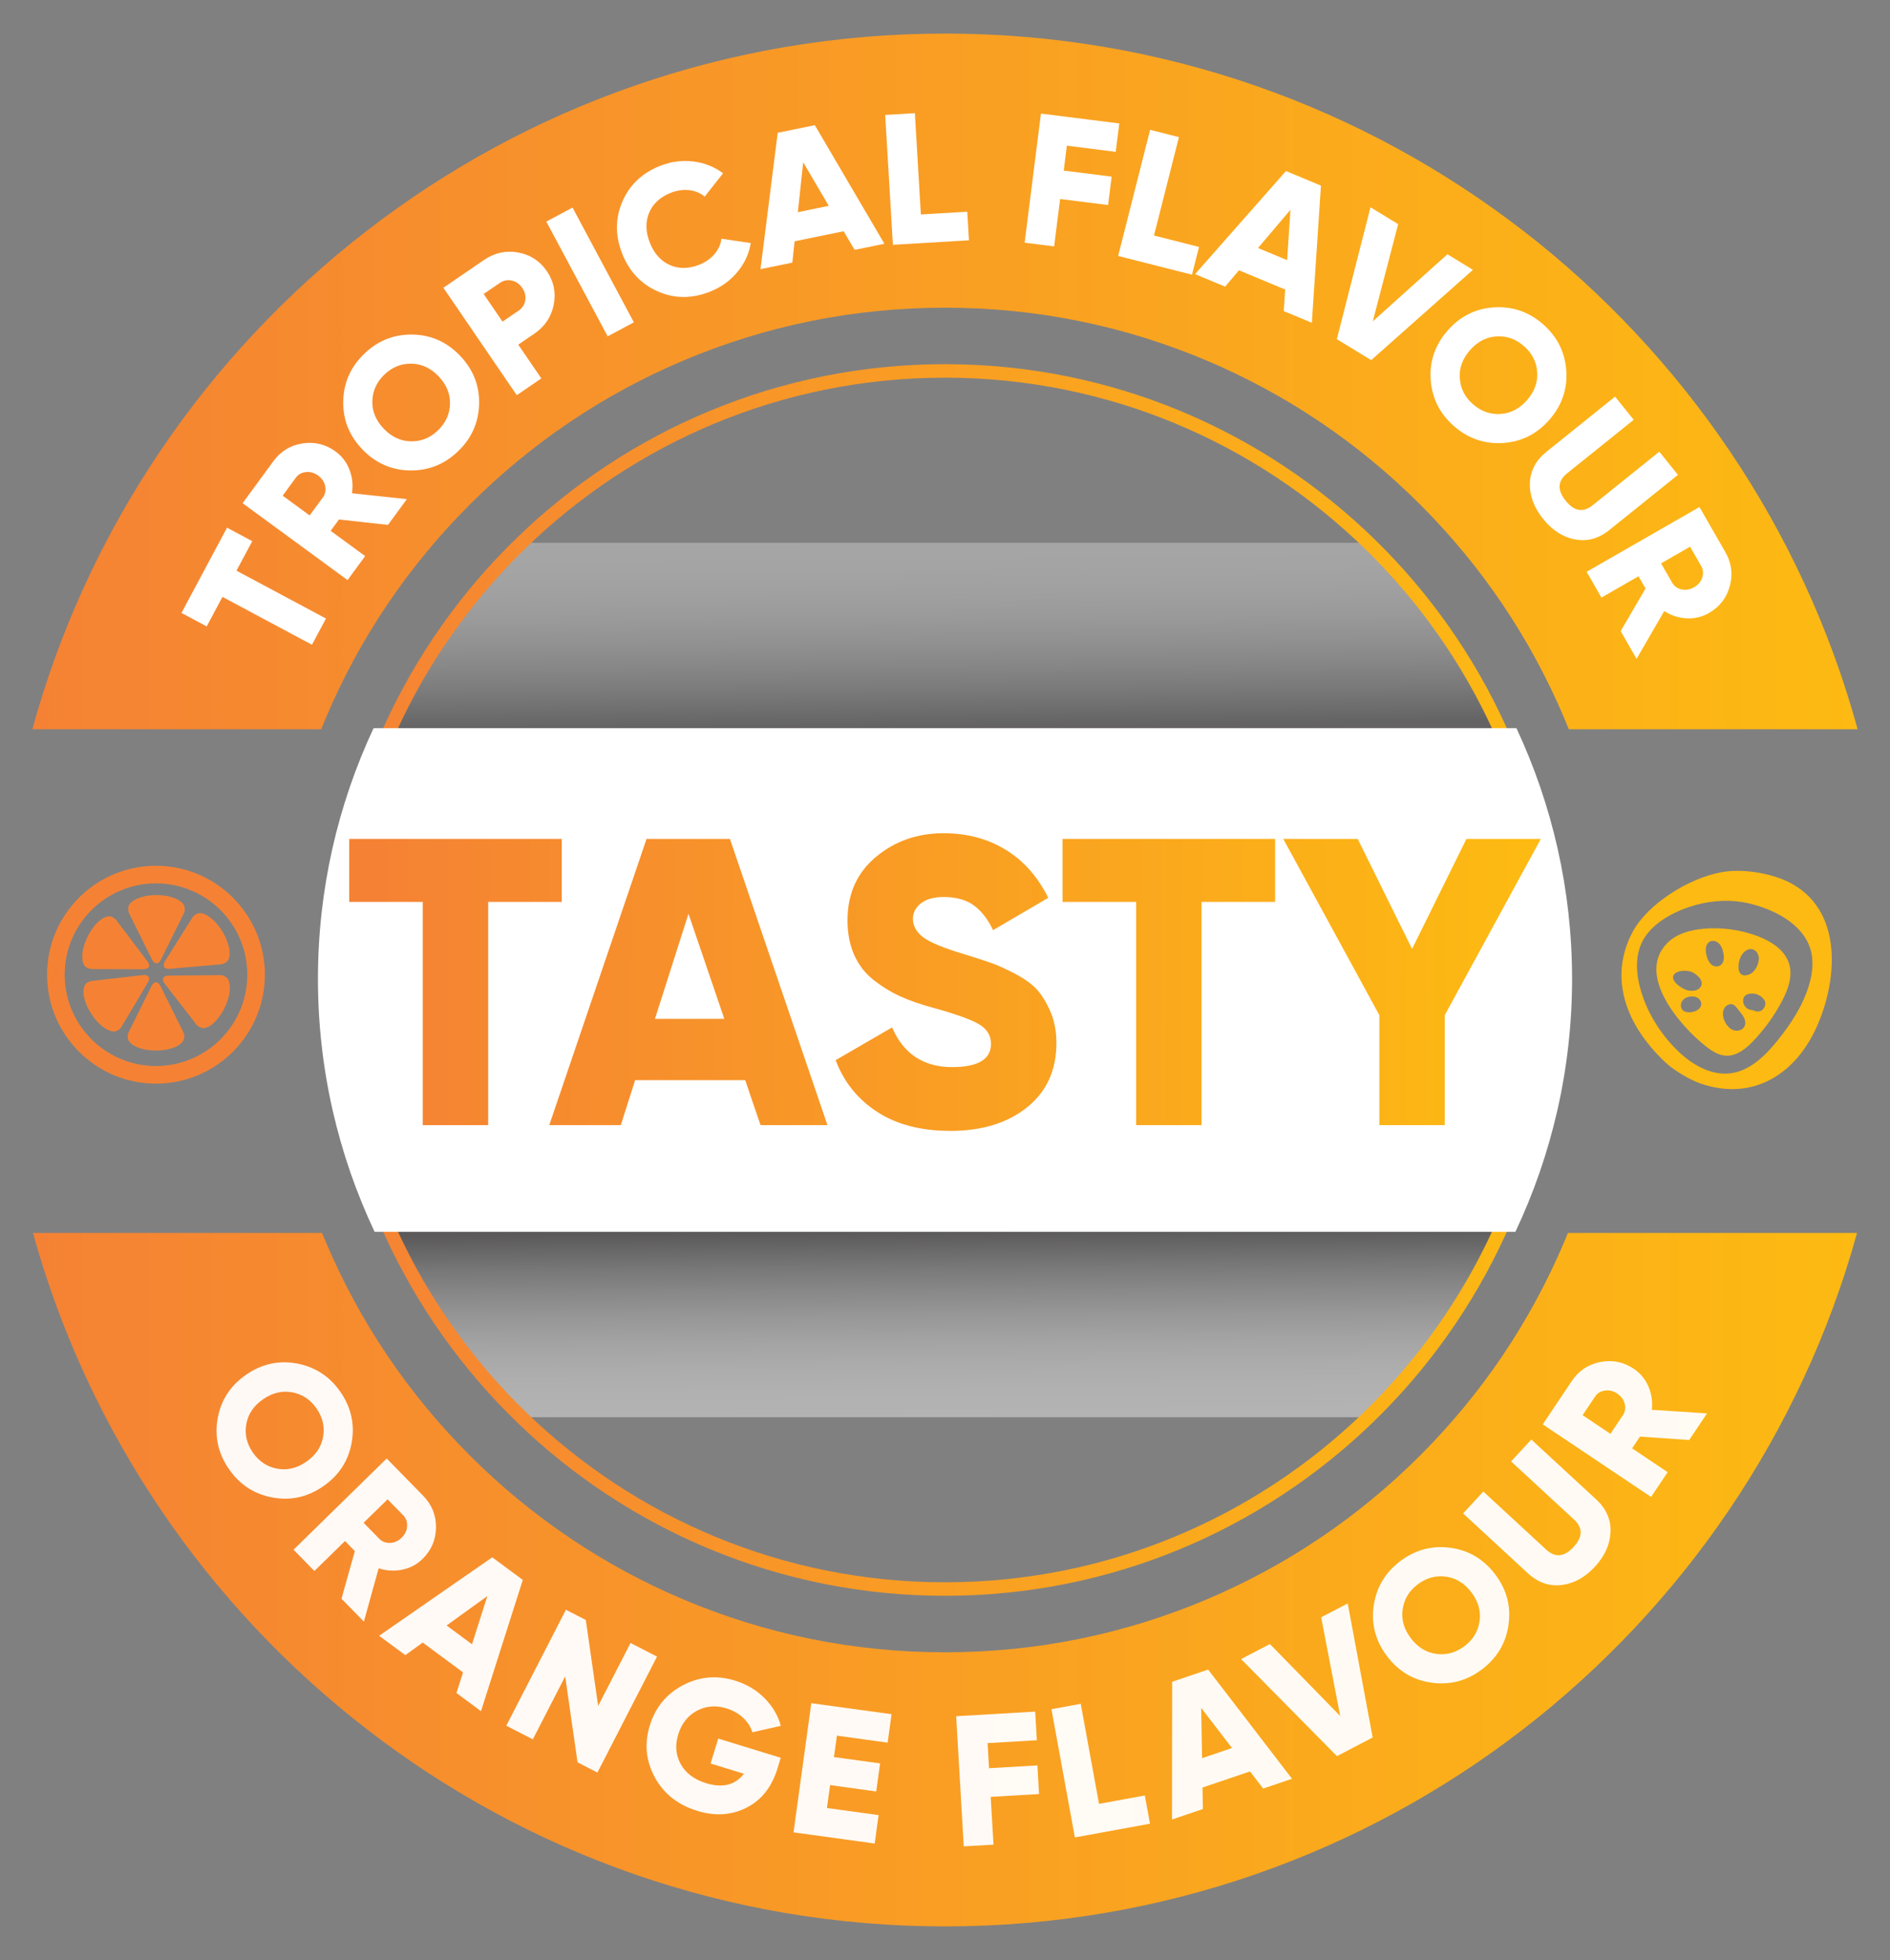 <svg xmlns="http://www.w3.org/2000/svg" xmlns:xlink="http://www.w3.org/1999/xlink" viewBox="0 0 139.832 144.976"><rect x="0" y="0" width="139.832" height="144.976" fill="#808080" stroke="none"/><defs><style>      .cls-1 {        fill: #fff;      }      .cls-2 {        fill: #fdba12;      }      .cls-3 {        opacity: .95;      }      .cls-4 {        fill: url(#linear-gradient-3);        opacity: .4;      }      .cls-4, .cls-5 {        mix-blend-mode: multiply;      }      .cls-5 {        fill: url(#linear-gradient-2);        opacity: .3;      }      .cls-6 {        fill: url(#linear-gradient-5);      }      .cls-7 {        isolation: isolate;      }      .cls-8 {        fill: #f58234;      }      .cls-9 {        fill: url(#linear-gradient-8);      }      .cls-10 {        fill: none;        stroke: url(#linear-gradient-4);        stroke-miterlimit: 10;      }      .cls-11 {        fill: url(#linear-gradient-7);      }      .cls-12 {        fill: url(#linear-gradient-9);      }      .cls-13 {        fill: url(#linear-gradient-6);      }      .cls-14 {        fill: url(#linear-gradient);      }    </style><linearGradient id="linear-gradient" x1="2.395" y1="72.488" x2="137.437" y2="72.488" gradientUnits="userSpaceOnUse"><stop offset="0" stop-color="#f58234"></stop><stop offset="1" stop-color="#fdba12"></stop></linearGradient><linearGradient id="linear-gradient-2" x1="69.8" y1="40.206" x2="69.915" y2="53.749" gradientUnits="userSpaceOnUse"><stop offset="0" stop-color="#fff"></stop><stop offset=".127" stop-color="#fafafa"></stop><stop offset=".26" stop-color="#eee"></stop><stop offset=".397" stop-color="#d9d9d9"></stop><stop offset=".535" stop-color="#bcbbbb"></stop><stop offset=".675" stop-color="#979596"></stop><stop offset=".817" stop-color="#696767"></stop><stop offset=".957" stop-color="#343132"></stop><stop offset="1" stop-color="#231f20"></stop></linearGradient><linearGradient id="linear-gradient-3" x1="69.953" y1="91.093" x2="70.069" y2="104.635" gradientUnits="userSpaceOnUse"><stop offset="0" stop-color="#231f20"></stop><stop offset=".043" stop-color="#343132"></stop><stop offset=".183" stop-color="#696767"></stop><stop offset=".325" stop-color="#979596"></stop><stop offset=".465" stop-color="#bcbbbb"></stop><stop offset=".603" stop-color="#d9d9d9"></stop><stop offset=".74" stop-color="#eee"></stop><stop offset=".873" stop-color="#fafafa"></stop><stop offset="1" stop-color="#fff"></stop></linearGradient><linearGradient id="linear-gradient-4" x1="24.365" x2="115.467" xlink:href="#linear-gradient"></linearGradient><linearGradient id="linear-gradient-5" x1="27.879" y1="72.61" x2="112.303" y2="72.903" gradientUnits="userSpaceOnUse"><stop offset="0" stop-color="#f58234"></stop><stop offset="1" stop-color="#fdba12"></stop></linearGradient><linearGradient id="linear-gradient-6" x1="27.879" y1="72.572" x2="112.303" y2="72.865" xlink:href="#linear-gradient-5"></linearGradient><linearGradient id="linear-gradient-7" x1="27.879" y1="72.493" x2="112.303" y2="72.786" xlink:href="#linear-gradient-5"></linearGradient><linearGradient id="linear-gradient-8" x1="27.879" y1="72.426" x2="112.303" y2="72.72" xlink:href="#linear-gradient-5"></linearGradient><linearGradient id="linear-gradient-9" x1="27.88" y1="72.361" x2="112.303" y2="72.654" xlink:href="#linear-gradient-5"></linearGradient></defs><g class="cls-7"><g id="Layer_1"><g><path class="cls-8" d="M13.669,67.191c0-.542-.937-.982-2.093-.982s-2.092.439-2.092.982c0,.017,0,.033.003.05-.009.099.014.215.075.338l.512,1.033c.182.367.479.967.661,1.334l.512,1.033c.182.367.479.367.661,0l.512-1.033c.182-.367.479-.967.661-1.334l.512-1.033c.061-.123.084-.239.075-.338.002-.017.003-.033.003-.05Z"></path><path class="cls-8" d="M13.633,76.723c0,.542-.937.982-2.093.982s-2.092-.439-2.092-.982c0-.017.001-.033.003-.05-.009-.099.014-.215.075-.338l.512-1.033c.182-.367.479-.967.661-1.334l.512-1.033c.182-.367.479-.367.661,0l.512,1.033c.182.367.479.967.661,1.334l.512,1.033c.061.123.084.238.075.338.002.016.003.033.003.05Z"></path><path class="cls-8" d="M6.44,72.702c-.455.295-.315,1.32.313,2.29.628.97,1.506,1.518,1.961,1.223.014-.009.028-.019.04-.029.088-.046.172-.128.243-.247l.589-.99c.209-.352.552-.928.761-1.28l.589-.991c.209-.352.048-.602-.359-.555l-1.145.132c-.407.047-1.073.123-1.48.17l-1.145.132c-.136.016-.246.059-.324.12-.015.007-.029.016-.043.025Z"></path><path class="cls-8" d="M14.516,67.615c.462-.283,1.328.289,1.932,1.277.605.988.72,2.019.257,2.302-.014.009-.029.017-.044.023-.08.06-.19.1-.327.112l-1.149.101c-.408.036-1.076.095-1.484.131l-1.149.102c-.408.036-.564-.218-.346-.565l.614-.976c.218-.347.574-.915.792-1.262l.613-.977c.073-.116.16-.196.249-.24.013-.01.027-.02.041-.028Z"></path><path class="cls-8" d="M8.303,67.832c-.485-.243-1.297.399-1.813,1.433-.517,1.034-.542,2.068-.057,2.311.015.007.03.014.045.02.085.052.198.083.336.084l1.153.004c.41.001,1.08.004,1.489.005l1.153.004c.41.001.543-.265.295-.591l-.695-.919c-.247-.327-.651-.861-.898-1.187l-.696-.919c-.083-.11-.176-.182-.268-.218-.014-.009-.028-.017-.043-.024Z"></path><path class="cls-8" d="M16.649,72.229c.488.236.476,1.271-.028,2.311-.503,1.04-1.307,1.692-1.795,1.456-.015-.007-.029-.015-.044-.024-.093-.035-.187-.106-.271-.214l-.707-.911c-.251-.323-.662-.853-.913-1.176l-.707-.911c-.251-.323-.121-.591.288-.595l1.152-.011c.41-.004,1.08-.01,1.489-.014l1.152-.011c.138-.001.251.028.337.08.015.006.031.012.046.019Z"></path><path class="cls-8" d="M11.54,80.155c-4.443,0-8.058-3.615-8.058-8.058s3.615-8.058,8.058-8.058,8.058,3.615,8.058,8.058-3.615,8.058-8.058,8.058ZM18.297,72.096c0-3.725-3.031-6.756-6.756-6.756s-6.756,3.031-6.756,6.756,3.031,6.757,6.756,6.757,6.756-3.031,6.756-6.757Z"></path></g><path class="cls-14" d="M116.003,91.199c-.088.216-.177.431-.268.647-2.505,5.921-6.091,11.239-10.657,15.805-4.566,4.566-9.884,8.152-15.805,10.657-6.133,2.593-12.646,3.909-19.357,3.909s-13.225-1.315-19.357-3.909c-5.921-2.505-11.239-6.091-15.805-10.657-4.566-4.566-8.152-9.884-10.657-15.805-.091-.215-.18-.43-.268-.647H2.44c8.185,29.578,35.295,51.294,67.477,51.294s59.292-21.716,67.477-51.294h-21.39ZM69.916,2.483C37.676,2.483,10.525,24.279,2.395,53.94h21.369c.109-.27.22-.54.333-.809,2.505-5.921,6.091-11.239,10.657-15.805,4.566-4.566,9.884-8.152,15.805-10.657,6.133-2.593,12.646-3.909,19.357-3.909s13.225,1.315,19.357,3.909c5.921,2.505,11.239,6.091,15.805,10.657,4.566,4.566,8.152,9.884,10.657,15.805.113.269.225.539.333.809h21.369C129.307,24.279,102.157,2.483,69.916,2.483Z"></path><g><path class="cls-5" d="M110.97,53.858H28.863c2.341-5.161,5.627-9.806,9.637-13.711h62.832c4.011,3.905,7.296,8.55,9.637,13.711Z"></path><path class="cls-4" d="M110.97,91.117c-2.341,5.161-5.627,9.806-9.637,13.711h-62.665c-4.042-3.898-7.361-8.544-9.73-13.711h82.032Z"></path></g><path class="cls-10" d="M114.967,72.488c0,1.905-.119,3.781-.35,5.624-.576,4.614-1.854,9.013-3.723,13.087-2.369,5.167-5.687,9.813-9.73,13.711-8.107,7.815-19.126,12.629-31.249,12.629s-23.142-4.814-31.249-12.629c-4.042-3.898-7.361-8.544-9.73-13.711-1.869-4.074-3.147-8.473-3.723-13.087-.23-1.843-.35-3.719-.35-5.624,0-6.609,1.43-12.889,3.998-18.548,2.341-5.161,5.627-9.806,9.637-13.711,8.121-7.912,19.21-12.792,31.416-12.792s23.296,4.879,31.416,12.792c4.011,3.905,7.296,8.55,9.637,13.711,2.568,5.659,3.998,11.939,3.998,18.548Z"></path><path class="cls-1" d="M116.31,72.407c0,6.672-1.502,13.009-4.194,18.711H27.717c-2.692-5.701-4.194-12.039-4.194-18.711,0-6.609,1.473-12.889,4.117-18.548h84.553c2.644,5.659,4.117,11.939,4.117,18.548Z"></path><g><path class="cls-6" d="M41.561,62.054v4.657h-5.443v16.514h-4.84v-16.514h-5.443v-4.657h15.727Z"></path><path class="cls-13" d="M56.269,83.225l-1.135-3.327h-8.145l-1.059,3.327h-5.293l7.198-21.171h6.17l7.214,21.171h-4.951ZM48.457,75.362h5.131l-2.65-7.773-2.48,7.773Z"></path><path class="cls-11" d="M70.294,83.649c-2.158,0-3.957-.469-5.398-1.407-1.442-.938-2.465-2.212-3.07-3.825l4.174-2.42c.847,1.956,2.329,2.934,4.446,2.934,1.915,0,2.873-.574,2.873-1.724,0-.625-.308-1.114-.923-1.467s-1.769-.761-3.463-1.226c-.887-.241-1.663-.514-2.328-.816-.666-.302-1.316-.7-1.951-1.194s-1.119-1.114-1.452-1.86c-.332-.745-.499-1.603-.499-2.57,0-1.956.701-3.519,2.103-4.688,1.401-1.169,3.069-1.754,5.006-1.754,1.733,0,3.266.408,4.597,1.225,1.331.817,2.379,2.002,3.146,3.554l-4.083,2.39c-.384-.807-.857-1.416-1.422-1.83-.564-.413-1.311-.62-2.237-.62-.727,0-1.286.157-1.679.469-.394.313-.59.691-.59,1.135,0,.524.246.979.74,1.361s1.518.807,3.07,1.27c.847.263,1.502.475,1.966.636s1.054.429,1.77.801c.716.374,1.26.767,1.633,1.18.373.414.706.958.998,1.634s.438,1.446.438,2.313c0,2.017-.726,3.604-2.177,4.764-1.452,1.159-3.348,1.739-5.687,1.739Z"></path><path class="cls-9" d="M94.339,62.054v4.657h-5.443v16.514h-4.84v-16.514h-5.443v-4.657h15.727Z"></path><path class="cls-12" d="M113.998,62.054l-7.107,13.036v8.135h-4.839v-8.135l-7.107-13.036h5.505l4.023,8.135,4.021-8.135h5.504Z"></path></g><g><path class="cls-2" d="M131.266,64.827c-.96-.29-1.971-.433-2.969-.408-.321.008-.647.044-.973.105-2.436.452-5.396,2.353-6.488,4.328-1.695,3.066-.93,6.632,2.42,9.768.588.55,1.786,1.261,2.55,1.524,3.941,1.359,7.139-.751,8.688-4.38,1.684-3.945,1.755-9.432-3.228-10.937ZM133.859,72.799c-.446,1.55-1.35,2.93-2.364,4.185-.9,1.113-2.013,2.21-3.431,2.402-1.523.206-2.987-.697-4.069-1.789-1.185-1.195-2.097-2.668-2.582-4.279-.364-1.211-.472-2.573.107-3.697.416-.808,1.149-1.414,1.939-1.864,1.214-.691,2.697-1.104,4.145-1.125.582-.009,1.158.046,1.709.172,1.811.412,3.985,1.437,4.612,3.337.282.855.183,1.794-.066,2.66Z"></path><path class="cls-2" d="M132.375,71.315c-.303-1.035-1.324-1.691-2.334-2.069-.459-.172-.931-.306-1.411-.403-.832-.167-1.688-.218-2.534-.15-1.022.082-2.088.371-2.793,1.116-2.245,2.372,1.041,6.121,2.903,7.584.442.347.943.673,1.504.696.776.033,1.449-.51,1.988-1.07.854-.887,1.58-1.896,2.151-2.986.439-.839.792-1.81.526-2.718ZM124.525,74.745c-.193-.158-.213-.469-.081-.681.132-.212.382-.329.631-.355.078-.008.158-.008.236.003.111.015.219.051.312.113.158.106.267.295.245.484-.059.517-.98.732-1.343.436ZM125.503,73.241c-.184.065-.387.057-.58.026-.498-.081-1.772-.966-.78-1.383.115-.048.262-.072.41-.077.149-.005.3.008.42.032.218.044.414.165.584.309.204.173.387.424.334.686-.039.192-.202.341-.387.406ZM128.973,70.487c.029-.031.06-.061.093-.089.152-.129.341-.218.535-.192.246.033.441.251.501.492.06.241.007.498-.09.727-.12.284-.323.551-.613.658-1.065.392-.859-1.133-.427-1.596ZM126.684,71.393c-.339-.206-.495-.83-.48-1.201,0-.015.002-.03.003-.045.021-.213.13-.426.323-.513.222-.101.496-.007.664.17.168.176.25.418.304.656.073.327.076.73-.195.927-.177.129-.432.121-.619.008ZM129.065,75.927c-.155.309-.593.39-.904.238-.507-.248-.872-1.064-.587-1.586.056-.103.148-.189.254-.243.136-.069.295-.085.429-.014.101.053.175.145.246.234.075.094.151.189.226.283.125.157.252.317.329.503.076.186.096.405.006.584ZM130.317,74.748c-.186.109-.406.09-.581-.011l-.003.013c-.007-.003-.066-.031-.093-.045-.025,0-.049,0-.074-.002-.641-.052-.873-1.049-.173-1.188.447-.088.864.071,1.132.438.186.255.043.649-.207.795Z"></path></g><g><path class="cls-1" d="M16.796,39.031l1.868.998-1.168,2.183,6.621,3.54-1.037,1.939-6.621-3.54-1.167,2.184-1.866-.998,3.37-6.306Z"></path><path class="cls-1" d="M28.704,38.827l-3.625-.402-.615.841,2.551,1.869-1.301,1.774-7.764-5.689,2.275-3.104c.543-.739,1.262-1.179,2.158-1.316.897-.14,1.715.063,2.455.604.473.347.814.799,1.025,1.356s.27,1.133.178,1.725l4.061.436-1.398,1.907ZM20.914,36.665l1.996,1.462.975-1.331c.18-.242.236-.521.172-.837-.065-.314-.238-.575-.52-.781-.281-.205-.581-.292-.9-.259-.32.032-.569.17-.748.414l-.975,1.332Z"></path><path class="cls-1" d="M35.447,29.864c-.028,1.367-.544,2.535-1.544,3.505-1.001.969-2.186,1.445-3.553,1.43-1.368-.016-2.543-.529-3.525-1.544-.98-1.014-1.459-2.205-1.43-3.572.028-1.367.543-2.536,1.544-3.505,1.001-.97,2.185-1.447,3.553-1.431,1.368.016,2.542.529,3.524,1.544.982,1.014,1.459,2.205,1.431,3.573ZM30.418,32.646c.755.009,1.419-.265,1.992-.819.572-.554.867-1.209.883-1.965.015-.754-.271-1.435-.857-2.041-.586-.605-1.258-.913-2.013-.921-.755-.009-1.419.265-1.992.817-.573.556-.866,1.21-.882,1.966-.016.754.27,1.435.856,2.04.587.606,1.257.913,2.013.923Z"></path><path class="cls-1" d="M35.811,19.229c.779-.531,1.619-.716,2.52-.554.898.163,1.607.623,2.125,1.38.517.756.688,1.583.512,2.48-.176.896-.653,1.612-1.432,2.145l-1.193.813,1.707,2.498-1.816,1.241-5.43-7.947,3.008-2.057ZM38.372,22.976c.279-.19.443-.447.49-.768.048-.321-.027-.626-.224-.913s-.453-.467-.769-.541c-.316-.072-.615-.013-.895.179l-1.192.813,1.396,2.044,1.192-.814Z"></path><path class="cls-1" d="M40.42,16.391l1.939-1.037,4.539,8.488-1.939,1.037-4.539-8.488Z"></path><path class="cls-1" d="M52.532,21.573c-1.338.53-2.624.527-3.859-.016-1.234-.539-2.114-1.469-2.639-2.79-.523-1.321-.521-2.603.006-3.843.529-1.239,1.463-2.125,2.8-2.656.802-.317,1.616-.426,2.445-.326.829.101,1.565.392,2.211.875l-1.358,1.724c-.334-.272-.723-.431-1.166-.478-.441-.045-.889.02-1.34.198-.793.315-1.329.809-1.609,1.482-.279.673-.262,1.41.057,2.211.318.802.81,1.352,1.475,1.649.666.297,1.395.289,2.188-.025.451-.179.824-.439,1.117-.783.293-.342.465-.722.518-1.137l2.17.322c-.131.792-.463,1.507-.998,2.148-.534.641-1.206,1.123-2.016,1.443Z"></path><path class="cls-1" d="M63.227,18.483l-.809-1.378-3.628.743-.169,1.578-2.355.482,1.273-10.086,2.748-.562,5.145,8.771-2.205.451ZM59.03,15.694l2.285-.469-1.89-3.22-.396,3.688Z"></path><path class="cls-1" d="M68.131,15.863l3.432-.203.125,2.114-5.627.334-.57-9.608,2.196-.13.444,7.493Z"></path><path class="cls-1" d="M82.545,11.232l-3.614-.456-.231,1.842,3.545.447-.264,2.101-3.547-.446-.443,3.506-2.183-.276,1.206-9.549,5.797.731-.266,2.101Z"></path><path class="cls-1" d="M85.379,17.421l3.332.845-.521,2.053-5.464-1.386,2.365-9.33,2.133.54-1.846,7.278Z"></path><path class="cls-1" d="M94.978,23.011l.105-1.595-3.418-1.423-1.026,1.21-2.221-.926,6.723-7.625,2.59,1.078-.675,10.146-2.078-.866ZM93.075,18.345l2.153.896.247-3.724-2.4,2.827Z"></path><path class="cls-1" d="M98.907,25.089l2.488-9.759,2.049,1.251-1.877,7.187,5.52-4.961,1.888,1.153-7.528,6.68-2.539-1.551Z"></path><path class="cls-1" d="M111.196,32.768c-1.365.085-2.572-.33-3.621-1.246-1.05-.916-1.624-2.056-1.723-3.42-.1-1.365.316-2.578,1.244-3.643.928-1.062,2.074-1.637,3.439-1.724,1.365-.086,2.572.328,3.622,1.245s1.624,2.057,1.724,3.422c.098,1.363-.316,2.578-1.244,3.641-.93,1.063-2.076,1.638-3.441,1.725ZM108.002,27.989c.055.755.383,1.393.982,1.917.602.525,1.278.763,2.032.716.753-.048,1.407-.39,1.963-1.025.554-.636.804-1.328.751-2.083-.055-.753-.383-1.392-.984-1.916-.6-.524-1.277-.763-2.03-.714-.755.048-1.408.389-1.963,1.023-.555.636-.806,1.33-.751,2.082Z"></path><path class="cls-1" d="M116.532,39.902c-.9-.169-1.69-.677-2.367-1.521-.678-.842-1.003-1.721-.975-2.637.027-.917.435-1.691,1.221-2.322l5.08-4.084,1.379,1.715-4.932,3.962c-.699.563-.734,1.237-.102,2.023.631.786,1.297.897,1.998.335l4.93-3.963,1.379,1.715-5.08,4.084c-.787.631-1.63.861-2.531.692Z"></path><path class="cls-1" d="M119.905,46.683l1.839-3.151-.519-.904-2.743,1.574-1.095-1.907,8.348-4.791,1.916,3.339c.457.795.566,1.631.329,2.508-.237.875-.753,1.541-1.548,1.997-.51.293-1.062.421-1.656.388-.596-.033-1.145-.213-1.648-.536l-2.045,3.536-1.178-2.052ZM125.041,40.438l-2.146,1.232.82,1.431c.151.263.383.427.697.496.313.067.622.016.924-.157.303-.174.503-.413.604-.72.098-.304.072-.589-.078-.851l-.82-1.432Z"></path></g><g class="cls-3"><path class="cls-1" d="M20.137,110.763c-1.346-.255-2.414-.958-3.206-2.108s-1.066-2.399-.824-3.748c.243-1.35.947-2.425,2.112-3.227,1.165-.801,2.421-1.075,3.768-.82,1.347.256,2.416.959,3.207,2.108.792,1.15,1.066,2.4.824,3.749-.244,1.349-.947,2.424-2.112,3.227-1.165.802-2.421,1.074-3.769.819ZM18.223,105.332c-.134.745.026,1.447.479,2.104.453.659,1.051,1.059,1.795,1.199.742.141,1.463-.029,2.159-.508s1.111-1.091,1.246-1.836c.135-.744-.025-1.445-.479-2.104-.453-.658-1.052-1.058-1.795-1.198s-1.463.028-2.159.508c-.696.479-1.112,1.091-1.246,1.835Z"></path><path class="cls-1" d="M25.265,118.253l.989-3.519-.729-.747-2.265,2.217-1.542-1.574,6.892-6.748,2.698,2.758c.643.656.959,1.438.95,2.348-.011.91-.344,1.686-1,2.328-.419.411-.923.676-1.51.793-.585.117-1.163.082-1.732-.106l-1.094,3.944-1.657-1.693ZM28.675,110.904l-1.773,1.733,1.157,1.182c.212.217.479.319.801.307.321-.013.607-.142.856-.386.25-.244.384-.527.404-.849.019-.321-.077-.59-.289-.807l-1.156-1.181Z"></path><path class="cls-1" d="M33.772,125.229l.486-1.525-2.982-2.207-1.289.932-1.938-1.434,8.372-5.803,2.259,1.672-3.094,9.708-1.814-1.343ZM33.042,120.233l1.879,1.391,1.136-3.564-3.015,2.174Z"></path><path class="cls-1" d="M46.65,121.528l1.961,1.008-4.411,8.578-1.47-.757-.914-6.357-2.395,4.657-1.962-1.009,4.411-8.577,1.471.756.914,6.357,2.395-4.656Z"></path><path class="cls-1" d="M57.764,130.02l-.241.791c-.424,1.378-1.189,2.346-2.299,2.904-1.107.559-2.32.636-3.638.23-1.432-.439-2.477-1.265-3.139-2.477-.66-1.212-.783-2.489-.372-3.833.413-1.344,1.229-2.337,2.45-2.98,1.222-.644,2.507-.759,3.859-.343.86.265,1.59.699,2.188,1.305.596.607.996,1.287,1.196,2.04l-2.106.478c-.105-.379-.326-.729-.664-1.055-.337-.324-.756-.562-1.256-.717-.783-.24-1.51-.18-2.182.181-.673.36-1.134.944-1.381,1.752-.246.8-.183,1.532.188,2.198.372.667.997,1.135,1.876,1.405,1.221.374,2.152.142,2.794-.699l-2.463-.756.566-1.845,4.622,1.42Z"></path><path class="cls-1" d="M61.182,133.735l3.822.526-.29,2.102-6.005-.827,1.315-9.555,5.937.817-.288,2.103-3.754-.518-.218,1.584,3.412.47-.286,2.075-3.411-.471-.234,1.693Z"></path><path class="cls-1" d="M76.713,128.723l-3.645.213.107,1.856,3.577-.208.123,2.118-3.577.208.207,3.535-2.201.128-.561-9.628,5.846-.34.123,2.117Z"></path><path class="cls-1" d="M81.311,133.428l3.389-.62.383,2.088-5.559,1.016-1.734-9.487,2.169-.396,1.353,7.4Z"></path><path class="cls-1" d="M93.457,132.299l-.976-1.27-3.514,1.192.03,1.59-2.284.774.009-10.187,2.661-.903,6.209,8.078-2.136.725ZM88.937,130.049l2.214-.751-2.281-2.965.067,3.716Z"></path><path class="cls-1" d="M98.914,129.898l-7.093-7.179,2.133-1.113,5.2,5.325-1.407-7.302,1.965-1.025,1.845,9.916-2.643,1.378Z"></path><path class="cls-1" d="M111.61,120.167c-.19,1.357-.843,2.458-1.953,3.304-1.111.846-2.348,1.179-3.706.999-1.358-.178-2.466-.829-3.322-1.955-.855-1.126-1.189-2.368-.998-3.726.192-1.356.843-2.458,1.954-3.303,1.112-.845,2.347-1.179,3.705-1,1.358.178,2.467.831,3.323,1.956.856,1.127,1.188,2.368.997,3.725ZM106.276,122.337c.75.099,1.443-.094,2.079-.577.637-.483,1.007-1.101,1.112-1.85s-.098-1.46-.609-2.133-1.143-1.059-1.892-1.157c-.751-.099-1.444.094-2.08.577-.638.483-1.008,1.101-1.112,1.85-.104.75.097,1.46.609,2.133.511.673,1.143,1.059,1.893,1.157Z"></path><path class="cls-1" d="M119.155,113.314c-.036.918-.42,1.775-1.155,2.572-.735.796-1.56,1.248-2.471,1.356-.913.107-1.739-.181-2.483-.866l-4.799-4.429,1.496-1.62,4.657,4.299c.661.61,1.335.544,2.021-.198.685-.742.696-1.42.035-2.029l-4.657-4.299,1.495-1.62,4.8,4.43c.741.685,1.096,1.486,1.062,2.404Z"></path><path class="cls-1" d="M124.977,106.515l-3.646-.251-.581.867,2.632,1.765-1.227,1.831-8.013-5.369,2.147-3.205c.513-.763,1.214-1.231,2.106-1.408.891-.176,1.72-.009,2.482.503.488.327.85.766,1.084,1.314.234.55.317,1.123.249,1.719l4.085.266-1.32,1.969ZM117.088,104.678l2.06,1.381.92-1.374c.169-.252.214-.533.136-.846s-.262-.565-.552-.76-.594-.269-.913-.223c-.317.047-.562.196-.73.448l-.92,1.373Z"></path></g></g></g></svg>